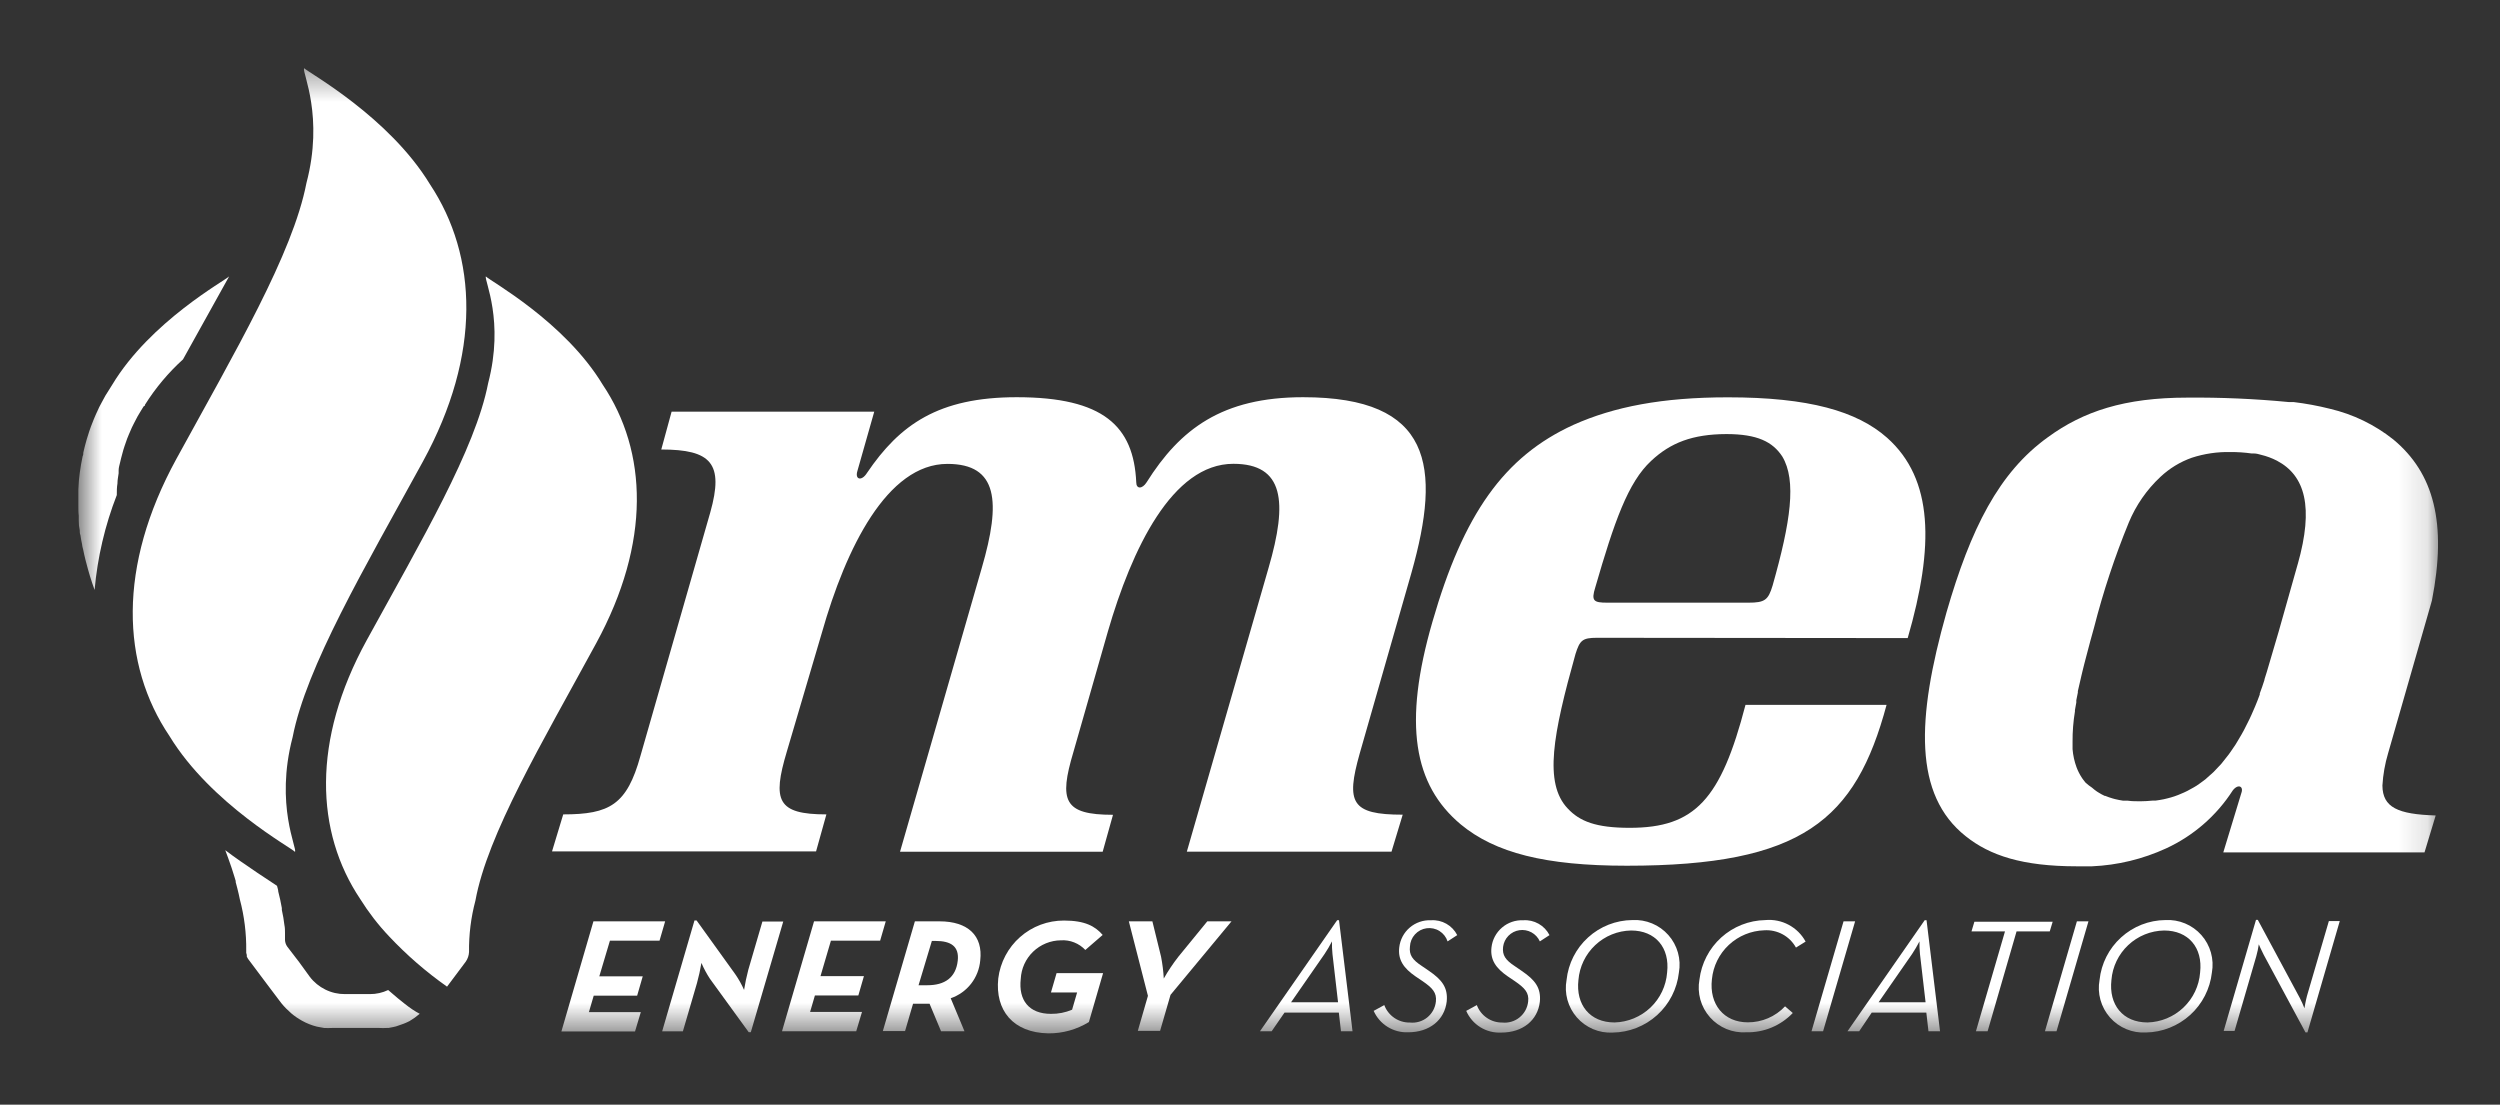 <svg width="86" height="38" viewBox="0 0 86 38" fill="none" xmlns="http://www.w3.org/2000/svg">
<rect x="0" y="0" width="86" height="38" fill="#333333" stroke="none"/>
<g clip-path="url(#clip0_111_418)">
<mask id="mask0_111_418" style="mask-type:luminance" maskUnits="userSpaceOnUse" x="2" y="2" width="82" height="34">
<path d="M83.871 2.354H2.69V35.525H83.871V2.354Z" fill="white"/>
</mask>
<g mask="url(#mask0_111_418)">
<path d="M29.493 16.207C29.404 16.503 29.643 16.562 29.826 16.267C30.951 14.607 32.282 13.664 34.974 13.664C37.962 13.664 38.998 14.66 39.087 16.592C39.087 16.828 39.293 16.828 39.443 16.592C40.598 14.756 42.045 13.664 44.827 13.664C49.266 13.664 49.591 16.031 48.555 19.699L46.773 25.924C46.298 27.61 46.477 28.025 48.253 28.025L47.868 29.297H40.827L43.639 19.533C44.303 17.256 44.17 15.955 42.427 15.955C40.326 15.955 38.935 18.883 38.111 21.724L36.926 25.867C36.422 27.554 36.594 28.029 38.287 28.029L37.932 29.3H30.961L33.773 19.537C34.437 17.259 34.334 15.958 32.591 15.958C30.519 15.958 29.099 18.856 28.275 21.758L27.067 25.854C26.562 27.541 26.735 28.015 28.428 28.015L28.073 29.287H18.99L19.375 28.015C20.972 28.015 21.566 27.683 22.031 26.004L24.434 17.625C24.909 15.938 24.464 15.463 22.748 15.463L23.103 14.162H30.074L29.493 16.207Z" fill="white"/>
<path d="M54.936 21.94C54.431 21.94 54.345 22.03 54.196 22.501C53.425 25.253 53.1 26.94 53.93 27.813C54.345 28.258 54.906 28.477 56.061 28.477C58.309 28.477 59.198 27.501 60.045 24.247H64.898C63.833 28.211 62 29.781 55.962 29.781C53.15 29.781 51.434 29.337 50.252 28.361C48.625 27 48.26 24.898 49.276 21.389C50.341 17.691 51.732 15.709 54.129 14.614C55.52 13.993 57.177 13.668 59.441 13.668C62.223 13.668 63.879 14.142 64.915 15.058C66.512 16.479 66.542 18.787 65.625 21.95L54.936 21.94ZM56.802 15.852C56.002 16.592 55.53 17.953 54.879 20.201C54.73 20.675 54.82 20.732 55.294 20.732H60.148C60.709 20.732 60.828 20.642 60.978 20.141C61.599 17.95 61.808 16.532 61.31 15.702C60.978 15.198 60.453 14.932 59.388 14.932C58.219 14.936 57.465 15.231 56.802 15.852Z" fill="white"/>
<path d="M20.414 31.694H22.881L22.688 32.358H20.982L20.616 33.586H22.11L21.918 34.25H20.424L20.258 34.818H22.044L21.845 35.482H19.312L20.414 31.694Z" fill="white"/>
<path d="M24.421 33.669C24.308 33.496 24.21 33.314 24.129 33.124C24.09 33.358 24.039 33.59 23.976 33.818L23.491 35.478H22.778L23.89 31.664H23.963L25.291 33.51C25.41 33.681 25.512 33.863 25.596 34.054C25.633 33.82 25.682 33.589 25.742 33.36L26.227 31.7H26.944L25.828 35.508H25.756L24.421 33.669Z" fill="white"/>
<path d="M28.003 31.694H30.47L30.277 32.358H28.584L28.225 33.579H29.719L29.527 34.243H28.033L27.867 34.811H29.653L29.454 35.475H26.901L28.003 31.694Z" fill="white"/>
<path d="M33.178 35.475H32.372L31.977 34.529C31.92 34.529 31.864 34.529 31.804 34.529H31.409L31.134 35.468H30.37L31.472 31.694H32.319C33.298 31.694 33.819 32.188 33.72 33.038C33.695 33.331 33.586 33.609 33.406 33.84C33.225 34.072 32.981 34.245 32.704 34.34L33.178 35.475ZM31.904 33.892C32.501 33.892 32.88 33.629 32.946 33.051C33.002 32.557 32.717 32.368 32.179 32.368H32.056L31.598 33.892H31.904Z" fill="white"/>
<path d="M34.34 33.659C34.408 33.107 34.676 32.599 35.093 32.232C35.511 31.865 36.048 31.664 36.604 31.667C37.325 31.667 37.673 31.863 37.932 32.162L37.335 32.679C37.228 32.565 37.097 32.476 36.952 32.419C36.807 32.361 36.651 32.337 36.495 32.347C36.139 32.35 35.797 32.49 35.54 32.737C35.283 32.984 35.131 33.319 35.114 33.675C35.031 34.403 35.393 34.877 36.153 34.877C36.403 34.88 36.65 34.832 36.88 34.734L37.053 34.14H36.153L36.346 33.476H37.946L37.458 35.159C37.038 35.417 36.555 35.552 36.063 35.548C34.848 35.525 34.227 34.758 34.34 33.659Z" fill="white"/>
<path d="M38.832 31.694H39.642L39.941 32.912C39.989 33.16 40.02 33.41 40.034 33.662C40.182 33.4 40.35 33.15 40.535 32.912L41.531 31.694H42.364L40.266 34.223L39.907 35.462H39.141L39.489 34.257L38.832 31.694Z" fill="white"/>
<path d="M43.745 35.475H43.343L45.999 31.654H46.062L46.527 35.475H46.129L46.056 34.834H44.187L43.745 35.475ZM45.837 32.819C45.822 32.675 45.817 32.529 45.82 32.384C45.743 32.534 45.658 32.679 45.564 32.819L44.412 34.479H46.029L45.837 32.819Z" fill="white"/>
<path d="M47.254 34.774L47.619 34.575C47.686 34.755 47.807 34.909 47.965 35.016C48.123 35.124 48.311 35.18 48.502 35.176C48.717 35.198 48.931 35.135 49.099 34.999C49.266 34.863 49.373 34.667 49.395 34.452C49.428 34.147 49.276 33.984 48.937 33.752L48.691 33.586C48.286 33.307 48.084 33.018 48.134 32.59C48.164 32.325 48.293 32.081 48.496 31.908C48.699 31.735 48.96 31.645 49.226 31.657C49.41 31.644 49.594 31.686 49.755 31.777C49.915 31.868 50.045 32.004 50.129 32.168L49.797 32.384C49.749 32.236 49.65 32.11 49.518 32.027C49.386 31.944 49.229 31.911 49.075 31.932C48.92 31.953 48.779 32.028 48.674 32.144C48.569 32.259 48.508 32.408 48.502 32.563C48.469 32.852 48.589 33.018 48.907 33.227L49.15 33.393C49.598 33.699 49.814 33.968 49.767 34.449C49.694 35.09 49.176 35.511 48.439 35.511C48.191 35.521 47.945 35.456 47.733 35.325C47.522 35.194 47.355 35.002 47.254 34.774Z" fill="white"/>
<path d="M50.438 34.774L50.803 34.575C50.869 34.753 50.988 34.906 51.145 35.013C51.301 35.121 51.486 35.178 51.676 35.176C51.89 35.198 52.105 35.135 52.272 34.999C52.44 34.863 52.546 34.667 52.569 34.452C52.605 34.147 52.449 33.984 52.111 33.752L51.865 33.586C51.46 33.307 51.258 33.018 51.307 32.59C51.337 32.325 51.467 32.081 51.67 31.908C51.872 31.735 52.133 31.645 52.4 31.657C52.584 31.644 52.767 31.686 52.928 31.777C53.089 31.868 53.219 32.004 53.303 32.168L52.971 32.384C52.911 32.252 52.81 32.142 52.683 32.073C52.556 32.004 52.41 31.977 52.266 31.999C52.123 32.02 51.991 32.088 51.889 32.192C51.788 32.295 51.724 32.429 51.706 32.573C51.673 32.862 51.792 33.028 52.111 33.237L52.353 33.403C52.801 33.709 53.017 33.978 52.971 34.459C52.898 35.1 52.38 35.521 51.643 35.521C51.39 35.534 51.139 35.469 50.923 35.336C50.708 35.203 50.539 35.007 50.438 34.774Z" fill="white"/>
<path d="M53.89 33.709C53.949 33.147 54.212 32.627 54.63 32.248C55.047 31.868 55.59 31.655 56.154 31.65C56.386 31.637 56.618 31.677 56.832 31.766C57.047 31.855 57.238 31.992 57.392 32.166C57.546 32.339 57.658 32.546 57.721 32.769C57.784 32.993 57.795 33.228 57.754 33.456C57.691 34.019 57.425 34.54 57.005 34.92C56.585 35.3 56.04 35.514 55.474 35.521C55.242 35.533 55.011 35.492 54.798 35.401C54.585 35.31 54.395 35.173 54.243 34.998C54.091 34.824 53.98 34.617 53.919 34.394C53.858 34.171 53.848 33.936 53.89 33.709ZM57.349 33.453C57.446 32.597 56.944 32.009 56.111 32.009C55.651 32.017 55.212 32.196 54.877 32.511C54.541 32.826 54.336 33.254 54.298 33.712C54.202 34.562 54.69 35.173 55.54 35.173C56.001 35.161 56.441 34.978 56.776 34.661C57.11 34.343 57.314 33.913 57.349 33.453Z" fill="white"/>
<path d="M58.461 33.696C58.529 33.139 58.795 32.625 59.211 32.249C59.627 31.874 60.165 31.661 60.725 31.651C61.004 31.625 61.284 31.681 61.53 31.813C61.777 31.945 61.98 32.145 62.113 32.391L61.781 32.597C61.675 32.404 61.516 32.246 61.323 32.141C61.13 32.036 60.911 31.988 60.692 32.002C60.239 32.016 59.805 32.194 59.473 32.504C59.141 32.813 58.934 33.234 58.89 33.685C58.79 34.549 59.301 35.169 60.125 35.169C60.364 35.17 60.602 35.121 60.822 35.027C61.043 34.932 61.242 34.793 61.406 34.618L61.672 34.847C61.465 35.064 61.216 35.234 60.94 35.349C60.664 35.463 60.367 35.518 60.068 35.511C59.835 35.525 59.602 35.486 59.386 35.397C59.17 35.307 58.978 35.169 58.823 34.995C58.668 34.819 58.555 34.612 58.492 34.387C58.43 34.162 58.419 33.925 58.461 33.696Z" fill="white"/>
<path d="M63.418 31.694H63.816L62.714 35.475H62.316L63.418 31.694Z" fill="white"/>
<path d="M63.956 35.475H63.554L66.21 31.654H66.273L66.737 35.475H66.339L66.266 34.834H64.387L63.956 35.475ZM66.047 32.819C66.033 32.675 66.027 32.529 66.03 32.384C65.953 32.534 65.868 32.679 65.775 32.819L64.623 34.479H66.24L66.047 32.819Z" fill="white"/>
<path d="M68.972 32.039H67.82L67.919 31.707H70.612L70.512 32.039H69.37L68.374 35.475H67.972L68.972 32.039Z" fill="white"/>
<path d="M71.445 31.694H71.843L70.744 35.475H70.346L71.445 31.694Z" fill="white"/>
<path d="M72.225 33.709C72.284 33.147 72.547 32.627 72.965 32.248C73.382 31.868 73.925 31.655 74.489 31.65C74.721 31.637 74.953 31.677 75.167 31.766C75.381 31.855 75.573 31.992 75.727 32.166C75.881 32.339 75.993 32.546 76.056 32.769C76.119 32.993 76.13 33.228 76.089 33.456C76.026 34.017 75.76 34.536 75.342 34.915C74.924 35.294 74.383 35.509 73.819 35.518C73.587 35.531 73.355 35.491 73.141 35.401C72.927 35.312 72.736 35.175 72.582 35C72.429 34.826 72.317 34.619 72.255 34.395C72.193 34.172 72.183 33.937 72.225 33.709ZM75.684 33.453C75.781 32.597 75.279 32.009 74.446 32.009C73.986 32.017 73.546 32.196 73.211 32.511C72.876 32.826 72.67 33.254 72.633 33.712C72.537 34.562 73.025 35.173 73.875 35.173C74.336 35.161 74.776 34.978 75.11 34.661C75.445 34.343 75.649 33.913 75.684 33.453Z" fill="white"/>
<path d="M77.869 32.839C77.786 32.683 77.703 32.484 77.703 32.484C77.683 32.623 77.654 32.76 77.616 32.895L76.869 35.465H76.494L77.606 31.644H77.669L79.113 34.33C79.173 34.445 79.226 34.564 79.273 34.685C79.273 34.685 79.309 34.452 79.359 34.263L80.113 31.684H80.488L79.376 35.515H79.309L77.869 32.839Z" fill="white"/>
<path d="M81.955 27.023C81.977 26.646 82.043 26.273 82.151 25.911L83.658 20.659C84.179 18.003 83.731 16.28 82.33 15.118C81.69 14.609 80.945 14.249 80.149 14.062C79.736 13.958 79.317 13.881 78.894 13.83H78.825H78.725C77.568 13.719 76.405 13.668 75.243 13.678C73.082 13.678 71.664 14.152 70.449 15.039C68.763 16.25 67.793 18.176 66.957 21.074C65.921 24.742 65.831 27.345 67.621 28.766C68.451 29.43 69.573 29.801 71.438 29.801C71.618 29.801 71.792 29.801 71.963 29.801C72.846 29.763 73.713 29.553 74.516 29.184C75.453 28.751 76.248 28.06 76.806 27.192C76.986 26.956 77.191 27.043 77.102 27.282L76.481 29.323H83.403L83.788 28.052C82.483 28.012 81.962 27.776 81.955 27.023ZM79.047 19.387L78.383 21.738L78.051 22.866C78.002 23.037 77.952 23.204 77.898 23.368V23.388C77.848 23.547 77.793 23.703 77.736 23.856V23.892C77.685 24.032 77.632 24.168 77.576 24.301L77.52 24.43C77.477 24.526 77.437 24.626 77.391 24.719L77.317 24.868C77.278 24.951 77.234 25.034 77.191 25.117L77.108 25.267L76.975 25.492L76.893 25.628L76.869 25.662L76.743 25.848L76.66 25.964L76.607 26.03L76.484 26.186L76.415 26.273L76.325 26.369C76.269 26.432 76.209 26.495 76.149 26.555C76.089 26.614 76.063 26.631 76.019 26.671C75.976 26.711 75.916 26.764 75.864 26.81L75.797 26.86L75.688 26.94L75.565 27.026L75.465 27.086L75.326 27.162L75.249 27.205L75.13 27.262L74.927 27.348L74.798 27.395C74.722 27.421 74.642 27.444 74.559 27.464L74.433 27.494C74.34 27.514 74.247 27.527 74.15 27.541H74.047C73.911 27.555 73.773 27.563 73.636 27.564C73.48 27.564 73.337 27.564 73.201 27.544H73.065H73.038C72.942 27.53 72.847 27.511 72.753 27.488L72.68 27.468C72.592 27.443 72.505 27.413 72.421 27.378H72.401C72.331 27.346 72.263 27.309 72.198 27.268L72.135 27.229C72.076 27.188 72.019 27.144 71.966 27.096C71.886 27.044 71.811 26.985 71.74 26.92C71.707 26.88 71.677 26.84 71.647 26.8L71.618 26.757C71.542 26.643 71.48 26.52 71.432 26.392C71.359 26.192 71.313 25.983 71.296 25.771C71.296 25.698 71.296 25.625 71.296 25.549V25.519C71.293 25.169 71.321 24.819 71.378 24.473V24.427C71.392 24.34 71.407 24.253 71.425 24.165V24.088C71.442 24.002 71.458 23.912 71.478 23.823V23.776C71.518 23.593 71.561 23.408 71.608 23.212L71.631 23.116L71.691 22.873L71.74 22.684L71.797 22.468L71.867 22.203L71.91 22.04L72.036 21.585C72.35 20.355 72.749 19.148 73.231 17.973C73.477 17.381 73.846 16.848 74.313 16.41C74.625 16.115 74.995 15.889 75.399 15.746C75.827 15.607 76.276 15.541 76.727 15.55C76.972 15.549 77.217 15.565 77.46 15.6H77.543C77.626 15.6 77.706 15.626 77.782 15.646C77.971 15.691 78.154 15.759 78.327 15.848C79.303 16.363 79.595 17.449 79.044 19.401L79.047 19.387Z" fill="white"/>
<path d="M14.545 15.882C12.52 19.58 10.538 22.936 10.066 25.36C9.452 27.703 10.239 29.201 10.146 29.303C10.05 29.177 7.255 27.66 5.83 25.32C4.171 22.86 4.041 19.487 6.066 15.789C8.091 12.091 10.07 8.731 10.541 6.298C11.145 4.014 10.402 2.513 10.458 2.354C10.458 2.354 10.458 2.354 10.475 2.354C10.617 2.503 13.376 4.014 14.79 6.338C16.43 8.811 16.57 12.184 14.545 15.882Z" fill="white"/>
<path d="M20.733 13.233C19.421 11.058 16.845 9.657 16.712 9.508C16.659 9.654 17.353 11.038 16.792 13.183C16.351 15.454 14.505 18.578 12.613 22.027C10.72 25.476 10.853 28.626 12.39 30.924C12.678 31.385 13.011 31.817 13.386 32.212C13.99 32.854 14.657 33.433 15.378 33.941L16.022 33.081C16.09 32.983 16.129 32.868 16.135 32.749C16.127 32.153 16.201 31.559 16.354 30.983C16.772 28.699 18.625 25.592 20.51 22.126C22.396 18.66 22.276 15.53 20.733 13.233Z" fill="white"/>
<path d="M13.924 34.532C13.755 34.399 13.592 34.267 13.439 34.13L13.353 34.057C13.157 34.15 12.943 34.198 12.726 34.197H11.869C11.635 34.199 11.403 34.146 11.193 34.042C10.983 33.939 10.799 33.789 10.657 33.602L10.325 33.144L10.299 33.108L9.881 32.563C9.835 32.498 9.809 32.421 9.804 32.341C9.804 32.261 9.804 32.178 9.804 32.092C9.804 32.006 9.804 31.916 9.784 31.823C9.764 31.648 9.734 31.474 9.695 31.302V31.236C9.661 31.046 9.622 30.857 9.572 30.668C9.572 30.605 9.542 30.535 9.529 30.472C9.529 30.472 8.33 29.692 7.749 29.247C7.82 29.433 7.885 29.614 7.945 29.791L7.975 29.878C8.008 29.977 8.038 30.077 8.068 30.173L8.108 30.306V30.346C8.128 30.416 8.148 30.489 8.164 30.558C8.197 30.688 8.227 30.817 8.251 30.94C8.404 31.516 8.478 32.11 8.47 32.706C8.468 32.729 8.468 32.753 8.47 32.776C8.475 32.802 8.481 32.827 8.49 32.852V32.872V32.909C8.502 32.935 8.517 32.96 8.533 32.985L9.177 33.845L9.678 34.509C9.731 34.572 9.784 34.635 9.841 34.691C9.897 34.748 9.937 34.784 9.987 34.828L10.01 34.851C10.127 34.951 10.254 35.038 10.389 35.113C10.549 35.203 10.721 35.271 10.9 35.316L11.039 35.342L11.149 35.362C11.238 35.367 11.328 35.367 11.418 35.362H13.051C13.133 35.367 13.215 35.367 13.296 35.362H13.366L13.536 35.329L13.619 35.309L13.688 35.286L13.887 35.216C13.955 35.189 14.022 35.16 14.087 35.126C14.212 35.053 14.329 34.969 14.438 34.874C14.281 34.794 14.11 34.68 13.924 34.532Z" fill="white"/>
<path d="M4.987 13.95V13.923C5.35 13.346 5.79 12.821 6.295 12.363C6.295 12.363 7.331 10.504 7.882 9.508C7.749 9.647 5.173 11.058 3.862 13.233C3.805 13.319 3.749 13.409 3.696 13.498L3.629 13.604C3.583 13.687 3.537 13.77 3.493 13.854L3.414 14.003C3.374 14.086 3.334 14.172 3.298 14.255L3.228 14.418C3.191 14.504 3.158 14.59 3.125 14.68L3.068 14.843C3.039 14.932 3.009 15.025 2.982 15.118C2.956 15.211 2.952 15.221 2.939 15.274C2.926 15.327 2.886 15.47 2.866 15.57C2.866 15.61 2.866 15.653 2.843 15.693C2.762 16.071 2.711 16.455 2.69 16.841C2.69 16.871 2.69 16.898 2.69 16.928C2.69 17.04 2.69 17.157 2.69 17.259C2.69 17.309 2.69 17.359 2.69 17.409C2.69 17.522 2.69 17.631 2.707 17.741C2.707 17.797 2.707 17.85 2.707 17.907C2.707 18.02 2.719 18.13 2.743 18.239C2.743 18.295 2.743 18.352 2.766 18.408C2.783 18.524 2.803 18.64 2.826 18.74C2.826 18.793 2.849 18.846 2.859 18.899C2.886 19.022 2.909 19.145 2.942 19.268L2.966 19.358C3.045 19.666 3.138 19.978 3.254 20.294C3.353 19.175 3.61 18.077 4.018 17.03C4.018 16.894 4.018 16.762 4.041 16.629V16.612C4.041 16.503 4.068 16.393 4.081 16.28C4.081 16.247 4.081 16.21 4.081 16.177C4.081 16.078 4.117 15.981 4.137 15.885L4.167 15.759C4.189 15.668 4.214 15.578 4.24 15.487L4.283 15.351C4.31 15.264 4.34 15.178 4.373 15.092L4.43 14.952C4.463 14.869 4.499 14.786 4.536 14.707L4.602 14.574C4.642 14.491 4.685 14.411 4.728 14.332L4.781 14.242C4.835 14.156 4.884 14.066 4.941 13.98L4.987 13.95Z" fill="white"/>
</g>
</g>
<defs>
<clipPath id="clip0_111_418">
<rect width="81.268" height="34" fill="white" transform="translate(2.69 2)"/>
</clipPath>
</defs>
</svg>
